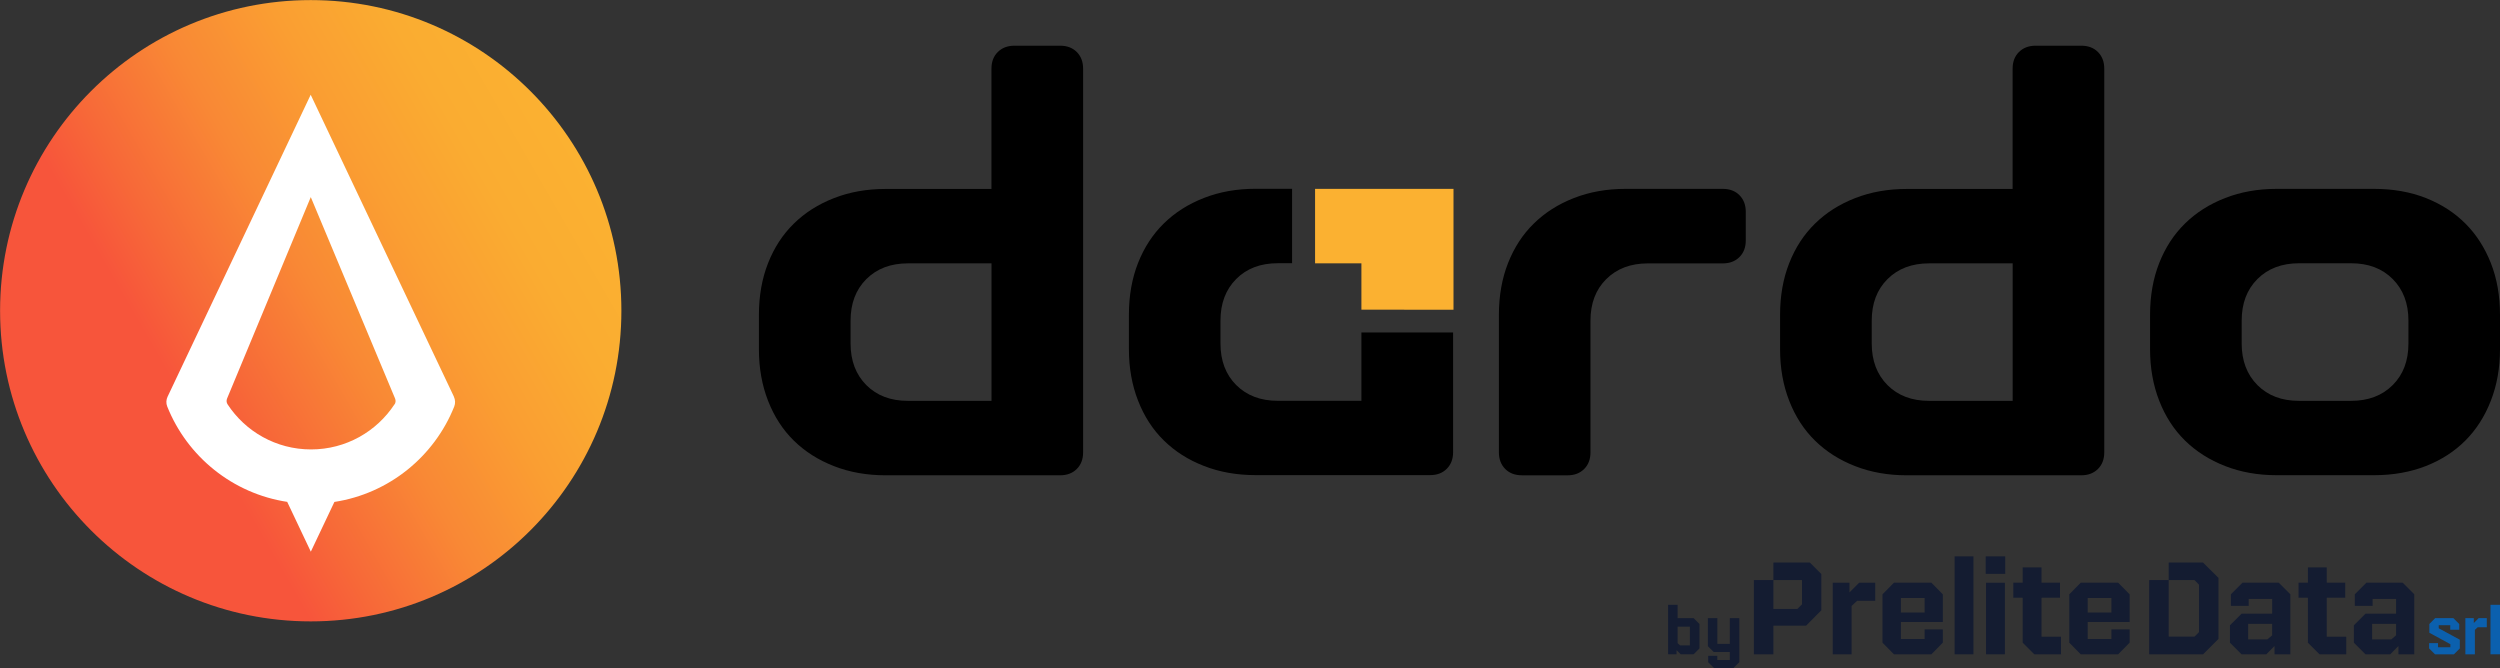 <svg xmlns="http://www.w3.org/2000/svg" xmlns:xlink="http://www.w3.org/1999/xlink" id="Livello_2" data-name="Livello 2" viewBox="0 0 580.96 155.23"><rect x="0" y="0" width="580.96" height="155.23" fill="#333333" stroke="none"/><defs><style>      .cls-1 {        fill: url(#Sfumatura_senza_nome_10);      }      .cls-1, .cls-2, .cls-3, .cls-4, .cls-5, .cls-6 {        stroke-width: 0px;      }      .cls-3 {        fill: #0b60ae;      }      .cls-4 {        fill: #141c31;      }      .cls-5 {        fill: #fff;      }      .cls-6 {        fill: #fbb131;      }    </style><linearGradient id="Sfumatura_senza_nome_10" data-name="Sfumatura senza nome 10" x1="9.69" y1="1209.34" x2="134.74" y2="1281.53" gradientTransform="translate(0 1317.65) scale(1 -1)" gradientUnits="userSpaceOnUse"><stop offset=".25" stop-color="#f7553b"></stop><stop offset=".35" stop-color="#f76938"></stop><stop offset=".52" stop-color="#f98835"></stop><stop offset=".69" stop-color="#fa9e32"></stop><stop offset=".85" stop-color="#faac31"></stop><stop offset="1" stop-color="#fbb131"></stop></linearGradient></defs><g id="Livello_1-2" data-name="Livello 1"><g><g><rect class="cls-4" x="461.44" y="129.29" width="4.54" height="4.07"></rect><path class="cls-4" d="m420.59,130.73h-8.48v4.07h6.64v5.64l-1.07,1.07h-5.57v-6.71h-4.54v17.25h4.54v-6.65h7.59l3.55-3.58v-8.43l-2.67-2.66Z"></path><path class="cls-4" d="m430.28,152.05h-4.38v-16.63h3.89v2.24l2.24-2.24h3.74v4.2h-4.2l-1.29,1.19v11.24Z"></path><path class="cls-4" d="m447.25,148.5v-2.24h4.23v3.09l-2.66,2.7h-8.7l-2.66-2.7v-11.24l2.66-2.7h8.7l2.66,2.7v6.43h-9.74v3.95h5.51Zm0-9.53h-5.51v3.37h5.51v-3.37Z"></path><path class="cls-4" d="m458.6,152.05h-4.38v-22.76h4.38v22.76Z"></path><path class="cls-4" d="m465.9,152.05h-4.38v-16.63h4.38v16.63Z"></path><path class="cls-4" d="m478.96,152.05h-6.22l-2.7-2.7v-10.45h-2.18v-3.49h2.18v-3.55h4.38v3.55h4.29v3.49h-4.29v9.07h4.53v4.07Z"></path><path class="cls-4" d="m490.66,148.5v-2.24h4.23v3.09l-2.66,2.7h-8.7l-2.66-2.7v-11.24l2.66-2.7h8.7l2.66,2.7v6.43h-9.74v3.95h5.51Zm0-9.53h-5.51v3.37h5.51v-3.37Z"></path><path class="cls-4" d="m511.96,130.73h-7.99v4.07h6l1.04,1.07v11.03l-1.04,1.04h-6v-13.14h-4.54v17.25h12.53l3.58-3.58v-14.18l-3.58-3.55Z"></path><path class="cls-4" d="m532.24,138.11v13.94h-3.68v-1.93l-1.9,1.93h-5.76l-2.7-2.7v-4.04l2.7-2.7h7.11v-3.43h-5.45v1.62h-4.14v-2.7l2.7-2.7h8.42l2.7,2.7Zm-4.23,6.86h-5.57v3.61h4.47l1.1-.95v-2.66Z"></path><path class="cls-4" d="m545.24,152.05h-6.22l-2.7-2.7v-10.45h-2.18v-3.49h2.18v-3.55h4.38v3.55h4.29v3.49h-4.29v9.07h4.53v4.07Z"></path><path class="cls-4" d="m561.04,138.11v13.94h-3.68v-1.93l-1.9,1.93h-5.76l-2.7-2.7v-4.04l2.7-2.7h7.11v-3.43h-5.45v1.62h-4.14v-2.7l2.7-2.7h8.42l2.7,2.7Zm-4.23,6.86h-5.57v3.61h4.47l1.1-.95v-2.66Z"></path><g><path class="cls-3" d="m569.43,150.41v-.71l-4.89-2.66v-2.03l1.35-1.36h4.24l1.36,1.36v1.33h-2.09v-1.05h-2.68v.71l4.9,2.66v2.03l-1.36,1.36h-4.41l-1.36-1.36v-1.24h2.07v.96h2.86Z"></path><path class="cls-3" d="m575.12,152.05h-2.21v-8.4h1.96v1.13l1.13-1.13h1.89v2.12h-2.12l-.65.6v5.68Z"></path><path class="cls-3" d="m580.96,152.05h-2.21v-11.5h2.21v11.5Z"></path></g></g><g><path class="cls-4" d="m387.64,152.04v-11.5h2.21v3.1h3.72l1.36,1.36v5.68l-1.36,1.36h-3.02l-.94-.96v.96h-1.97Zm2.21-2.57l.57.51h2.28v-4.35h-2.85v3.84Z"></path><path class="cls-4" d="m396.95,152.4h2.12v.98h2.91v-1.86h-3.74l-1.36-1.35v-6.53h2.21v5.98h2.89v-5.98h2.21v10.25l-1.36,1.34h-4.52l-1.36-1.34v-1.49Z"></path></g></g><g id="Livello_1-2" data-name="Livello 1-2"><g><g><path class="cls-2" d="m230.4,15.95c0-1.59.49-2.89,1.47-3.86s2.26-1.47,3.86-1.47h10.64c1.59,0,2.89.49,3.86,1.47.97.97,1.47,2.26,1.47,3.86v89.17c0,1.59-.49,2.89-1.47,3.86-.97.97-2.26,1.47-3.86,1.47h-40.6c-4.34,0-8.34-.71-11.97-2.13-3.65-1.42-6.75-3.4-9.32-5.92-2.58-2.53-4.57-5.61-5.99-9.25-1.42-3.63-2.13-7.63-2.13-11.97v-7.99c0-4.43.71-8.45,2.13-12.05s3.41-6.66,5.99-9.18c2.58-2.53,5.67-4.5,9.32-5.92,3.63-1.42,7.63-2.13,11.97-2.13h24.63V15.95Zm-32.74,63.88c0,3.99,1.22,7.21,3.66,9.66,2.44,2.44,5.65,3.66,9.66,3.66h19.43v-31.95h-19.43c-3.99,0-7.21,1.22-9.66,3.66-2.44,2.44-3.66,5.65-3.66,9.66v5.33-.02Z"></path><path class="cls-2" d="m353.65,110.45c-1.59,0-2.89-.49-3.86-1.47s-1.47-2.26-1.47-3.86v-31.95c0-4.43.71-8.45,2.13-12.05s3.41-6.66,5.99-9.18c2.58-2.53,5.67-4.5,9.32-5.92,3.63-1.42,7.63-2.13,11.97-2.13h22.63c1.59,0,2.89.49,3.86,1.47.97.97,1.47,2.26,1.47,3.86v6.66c0,1.59-.49,2.89-1.47,3.86s-2.26,1.47-3.86,1.47h-17.44c-3.99,0-7.21,1.22-9.66,3.66s-3.66,5.65-3.66,9.66v30.6c0,1.59-.49,2.89-1.47,3.86-.97.97-2.26,1.47-3.86,1.47h-10.64l.02-.02Z"></path><path class="cls-2" d="m467.7,15.95c0-1.59.49-2.89,1.47-3.86s2.26-1.47,3.86-1.47h10.64c1.59,0,2.89.49,3.86,1.47.97.97,1.47,2.26,1.47,3.86v89.17c0,1.59-.49,2.89-1.47,3.86s-2.26,1.47-3.86,1.47h-40.6c-4.34,0-8.34-.71-11.97-2.13-3.65-1.42-6.75-3.4-9.32-5.92-2.58-2.53-4.57-5.61-5.99-9.25-1.42-3.63-2.13-7.63-2.13-11.97v-7.99c0-4.43.71-8.45,2.13-12.05s3.41-6.66,5.99-9.18c2.58-2.53,5.67-4.5,9.32-5.92,3.63-1.42,7.63-2.13,11.97-2.13h24.63V15.95h0Zm-32.74,63.88c0,3.99,1.22,7.21,3.66,9.66,2.44,2.44,5.65,3.66,9.66,3.66h19.43v-31.95h-19.43c-3.99,0-7.21,1.22-9.66,3.66-2.44,2.44-3.66,5.65-3.66,9.66v5.33-.02Z"></path><path class="cls-2" d="m499.64,73.17c0-4.43.71-8.45,2.13-12.05s3.41-6.66,5.99-9.18c2.58-2.53,5.67-4.5,9.32-5.92,3.63-1.42,7.63-2.13,11.97-2.13h22.63c4.43,0,8.45.71,12.05,2.13s6.66,3.4,9.18,5.92c2.52,2.52,4.5,5.59,5.92,9.18,1.42,3.6,2.13,7.62,2.13,12.05v7.99c0,4.34-.71,8.34-2.13,11.97-1.42,3.65-3.4,6.72-5.92,9.25s-5.59,4.51-9.18,5.92-7.62,2.13-12.05,2.13h-22.63c-4.34,0-8.34-.71-11.97-2.13-3.65-1.42-6.75-3.4-9.32-5.92-2.58-2.53-4.57-5.61-5.99-9.25-1.42-3.63-2.13-7.63-2.13-11.97v-7.99Zm21.29,6.66c0,3.99,1.22,7.21,3.66,9.66,2.44,2.44,5.65,3.66,9.66,3.66h12.11c3.99,0,7.21-1.22,9.66-3.66s3.66-5.65,3.66-9.66v-5.33c0-3.99-1.22-7.21-3.66-9.66s-5.65-3.66-9.66-3.66h-12.11c-3.99,0-7.21,1.22-9.66,3.66-2.44,2.44-3.66,5.65-3.66,9.66v5.33Z"></path><path class="cls-2" d="m316.37,77.29v15.85h-19.43c-3.99,0-7.21-1.22-9.66-3.66-2.44-2.44-3.66-5.65-3.66-9.66v-5.33c0-3.99,1.22-7.21,3.66-9.66s5.65-3.66,9.66-3.66h3.32v-17.3h-8.51c-4.34,0-8.34.71-11.97,2.13-3.65,1.42-6.75,3.4-9.32,5.92-2.58,2.53-4.57,5.59-5.99,9.18-1.42,3.6-2.13,7.62-2.13,12.05v7.99c0,4.34.71,8.34,2.13,11.97,1.42,3.65,3.41,6.72,5.99,9.25s5.67,4.51,9.32,5.92c3.63,1.42,7.63,2.13,11.97,2.13h40.6c1.59,0,2.89-.49,3.86-1.47s1.47-2.26,1.47-3.86v-27.82h-21.29l-.02.03Z"></path></g><polygon class="cls-6" points="337.77 71.98 316.37 71.96 316.37 61.2 305.6 61.2 305.6 43.89 337.77 43.89 337.77 71.98"></polygon></g><g><circle class="cls-1" cx="72.21" cy="72.21" r="72.19"></circle><path class="cls-5" d="m105.48,92.17L72.2,22.02l-33.25,70.15c-.34.71-.39,1.54-.09,2.29,4.65,11.65,15.22,20.27,27.98,22.18h-.09l5.48,11.56,5.48-11.56c12.71-1.95,23.22-10.57,27.85-22.17.29-.74.25-1.58-.09-2.29v-.02Zm-13.8,1.78c-4.14,6.32-11.28,10.49-19.4,10.49s-15.26-4.17-19.4-10.49c-.26-.4-.29-.91-.11-1.34l19.45-46.81,19.59,46.81c.19.45.15.96-.11,1.36l-.02-.02Z"></path></g></g></g></svg>